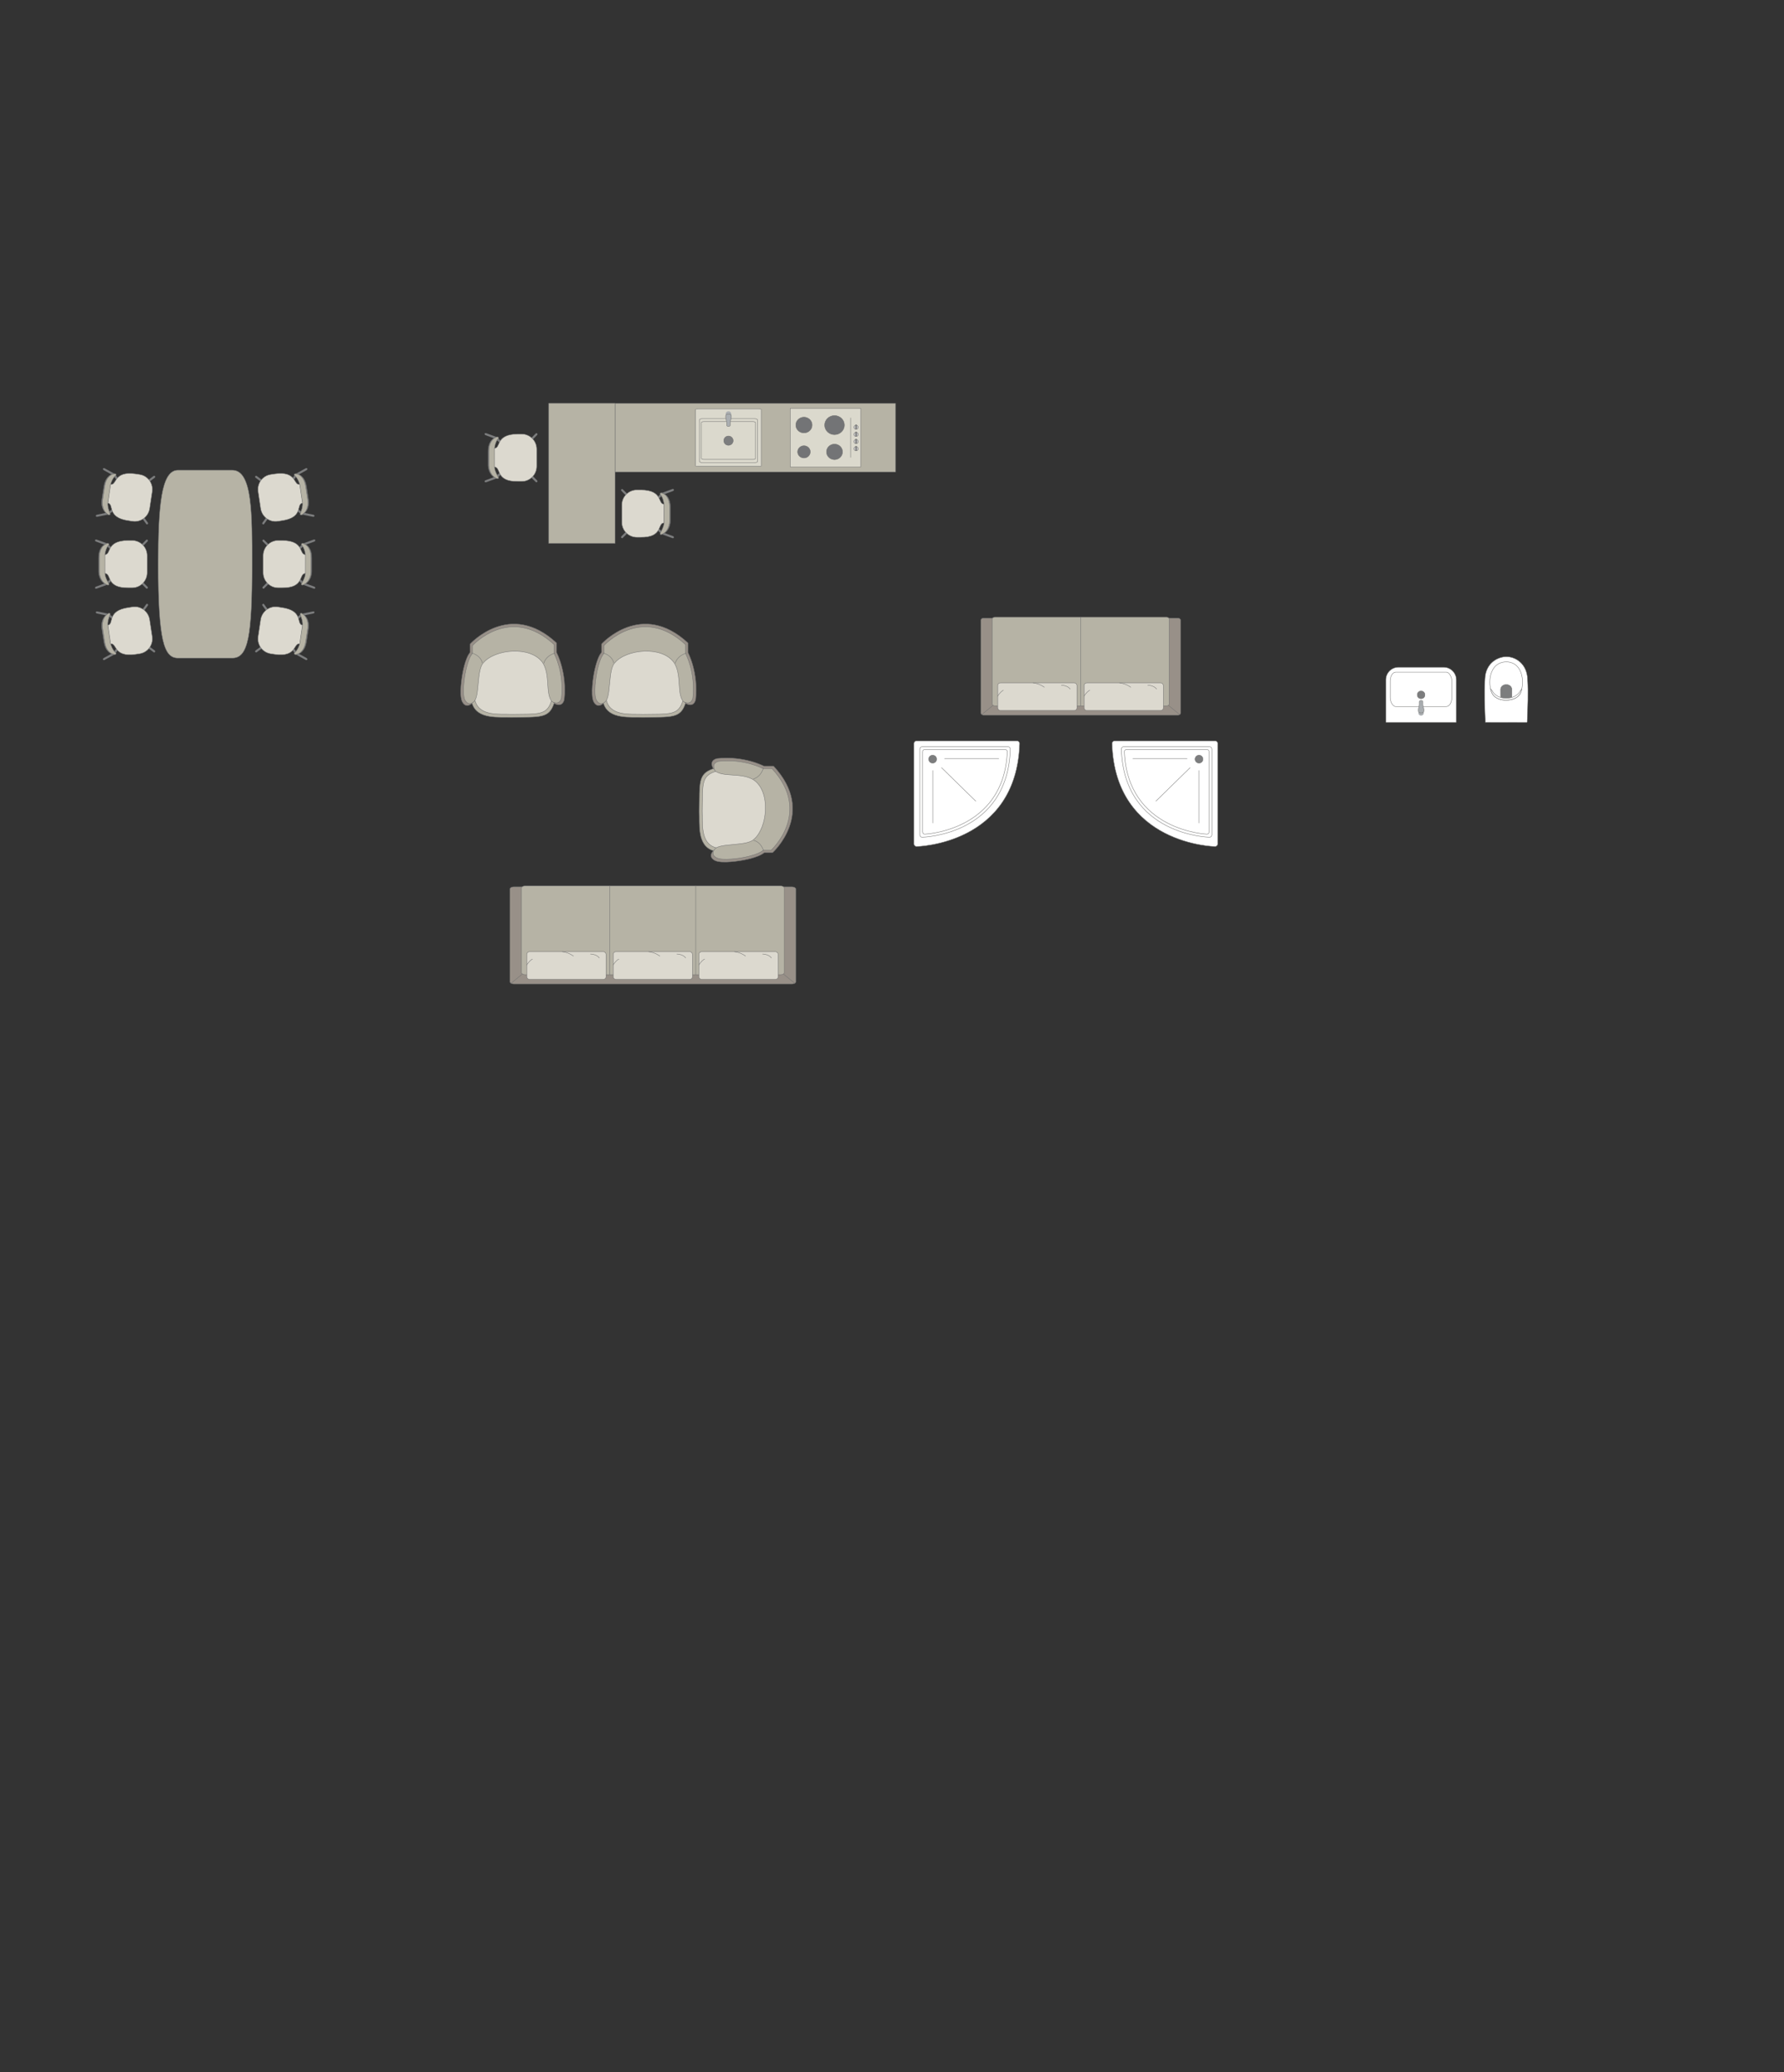 <?xml version="1.0" encoding="UTF-8"?>
<!DOCTYPE svg PUBLIC "-//W3C//DTD SVG 1.1//EN" "http://www.w3.org/Graphics/SVG/1.1/DTD/svg11.dtd">
<!-- Creator: CorelDRAW -->
<svg xmlns="http://www.w3.org/2000/svg" xml:space="preserve" width="151.892mm" height="176.445mm" version="1.1" style="shape-rendering:geometricPrecision; text-rendering:geometricPrecision; image-rendering:optimizeQuality; fill-rule:evenodd; clip-rule:evenodd"
viewBox="0 0 28530.17 33142.05"
 xmlns:xlink="http://www.w3.org/1999/xlink"
 xmlns:xodm="http://www.corel.com/coreldraw/odm/2003">
 <rect x="0" y="0" width="28530.17" height="33142.05" fill="#333333" stroke="none"/>
 <defs>
  <style type="text/css">
   <![CDATA[
    .str0 {stroke:#727271;stroke-width:6.61;stroke-miterlimit:22.926}
    .str2 {stroke:#727271;stroke-width:6.61;stroke-linejoin:round;stroke-miterlimit:22.926}
    .str1 {stroke:#727271;stroke-width:6.61;stroke-linecap:round;stroke-miterlimit:22.926}
    .str3 {stroke:#727271;stroke-width:6.61;stroke-linecap:round;stroke-linejoin:round;stroke-miterlimit:22.926}
    .fil2 {fill:none}
    .fil10 {fill:none}
    .fil3 {fill:#DCD9CF}
    .fil9 {fill:#C8C8C8}
    .fil1 {fill:#B6B3A5}
    .fil6 {fill:#AAAEB1}
    .fil0 {fill:#989088}
    .fil5 {fill:#7C7D7E}
    .fil8 {fill:#737476}
    .fil7 {fill:#DBD9CD}
    .fil4 {fill:white}
   ]]>
  </style>
 </defs>
 <g id="мебель">
  <g id="_1293209635824">
   <rect class="fil0 str0" x="15687" y="9885.99" width="3193.14" height="1551.49" rx="39.93" ry="32.61"/>
   <rect class="fil1 str0" x="15868.12" y="9870.97" width="2830.43" height="1418.89" rx="39.01" ry="31.87"/>
   <line class="fil2 str0" x1="17283.33" y1="11289.86" x2="17283.33" y2= "9870.96" />
   <line class="fil2 str0" x1="15699.3" y1="11430" x2="15881.31" y2= "11281.82" />
   <line class="fil2 str0" x1="18867.13" y1="11429.96" x2="18685.42" y2= "11281.76" />
   <g>
    <rect class="fil3 str1" x="15955.52" y="10921.96" width="1267.31" height="442.72" rx="43.91" ry="40.92"/>
    <path class="fil2 str1" d="M16700.84 10992.28c0,0 -65.67,-55.62 -178.46,-70.32"/>
    <path class="fil2 str1" d="M15955.53 11134.69c0,0 39.13,-68.84 90.65,-94.59"/>
    <path class="fil2 str1" d="M16974.36 10959.5c0,0 98.25,1.11 140.16,62.12"/>
   </g>
   <g>
    <rect class="fil3 str1" x="17337.18" y="10921.96" width="1267.31" height="442.72" rx="43.91" ry="40.92"/>
    <path class="fil2 str1" d="M18082.52 10992.28c0,0 -65.68,-55.62 -178.48,-70.32"/>
    <path class="fil2 str1" d="M17337.18 11134.69c0,0 39.13,-68.84 90.65,-94.59"/>
    <path class="fil2 str1" d="M18356.02 10959.5c0,0 98.25,1.11 140.16,62.12"/>
   </g>
  </g>
  <g id="_1293209624352">
   <path class="fil4 str0" d="M23758.51 11554.59l655.25 1.15c5.65,0 9.03,-4.09 9.22,-8.98 8.55,-236.52 19.38,-466.5 6.12,-682.34 -8.98,-251.62 -193.22,-353.46 -317.51,-359.57 -126.04,-11.57 -355.51,76.64 -364.02,359.57 -15.68,225.38 -2.16,454.89 6.1,682.34 0.28,3.04 0.47,7.78 4.83,7.83z"/>
   <path class="fil4 str0" d="M23865.56 11095c75.11,139.03 365.5,139.03 445.56,0 70.64,-139.5 63,-494.67 -213.87,-509.01 -298.71,0 -306.95,372.68 -231.69,509.01z"/>
   <path class="fil5 str0" d="M24088.33 11167.69l73.09 0c10.26,-0.04 16.04,-8.47 16.08,-16.53 0.23,-43.14 0.45,-86.29 0.68,-129.43 -14.01,-98.97 -170.68,-93.37 -179.76,0.81 0.24,42.86 0.51,85.75 0.75,128.61 -0.28,7.81 3.83,16.29 11.1,16.51l78.06 0.04z"/>
   <path class="fil4 str0" d="M23860.94 11043.84l-23.01 -24.46c19.4,96.21 79.72,175.04 250,179.89 155.83,-8.62 226.11,-65.67 248.6,-177.73l-22.86 25.34c-37.75,80.22 -132.83,122.24 -225.32,120.81 -87.49,1.56 -186.69,-36.53 -227.41,-123.86z"/>
  </g>
  <g id="_1293209630160">
   <path class="fil4 str0" d="M23088.5 10672.36l-725.31 0c-110.16,0 -200.27,90.1 -200.27,200.27l0 676.12c0,3.55 2.87,6.42 6.42,6.42l1114.14 0c3.55,0 6.42,-2.87 6.42,-6.42l0 -674.97c0,-110.78 -90.63,-201.41 -201.41,-201.41z"/>
   <rect class="fil4 str0" x="22232.88" y="10750.93" width="984.66" height="549.71" rx="87.78" ry="140.82"/>
   <ellipse class="fil5 str0" cx="22726.42" cy="11113.77" rx="61.19" ry="60.89"/>
   <g>
    <circle class="fil6 str0" transform="matrix(1.80599E-15 -0.08 0.08 2.48551E-15 22726.5 11401.9)" r="542.53"/>
    <path class="fil6 str0" d="M22698.16 11270.87l0 -48.54c0,-9.73 10.44,-17.67 23.22,-17.67l10.07 0c12.77,0 23.22,7.95 23.22,17.67l0 48.74c0,31.22 52.48,130.49 -23.22,130.49l-10.07 0c-71.51,0 -23.22,-99.27 -23.22,-130.69z"/>
   </g>
  </g>
  <g id="_1293209635104">
   <path class="fil4 str1" d="M14658.94 11849.39l1604.29 0c23.72,0 43.09,19.38 43.09,43.11 0,0 0,0 0,0 -49.72,1620.88 -1647.38,1647.38 -1647.38,1647.38l0 0c-23.72,0 -43.11,-19.4 -43.11,-43.09l0 -1604.29c0,-23.72 19.38,-43.11 43.11,-43.11z"/>
   <path class="fil4 str0" d="M14747.09 11943.74l1373.29 0c20.3,0 36.89,16.6 36.89,36.89 0,0 0,0 0,0 -42.56,1387.51 -1410.19,1410.2 -1410.19,1410.2l0 0c-20.3,0 -36.89,-16.6 -36.89,-36.89l0 -1373.31c0,-20.29 16.59,-36.89 36.89,-36.89z"/>
   <path class="fil4 str0" d="M14788.53 11987.82l1285.93 0c18.84,0 34.22,15.4 34.22,34.24 0,0 0,0 0,0 -49.44,1270.4 -1320.16,1320.55 -1320.16,1320.55l0 0c-18.88,0 -34.26,-15.46 -34.26,-34.28l0 -1286.27c0,-18.78 15.38,-34.24 34.26,-34.24z"/>
   <circle class="fil5 str0" cx="14915.13" cy="12142.19" r="63.28"/>
   <line class="fil2 str1" x1="15057.78" y1="12278.85" x2="15604.71" y2= "12814.17" />
   <line class="fil2 str1" x1="15105.85" y1="12133.02" x2="15972.66" y2= "12133.02" />
   <line class="fil2 str1" x1="14916.91" y1="12323.61" x2="14916.91" y2= "13163.89" />
  </g>
  <g id="_1293207132160">
   <path class="fil4 str1" d="M19431.13 11849.39l-1604.29 0c-23.72,0 -43.09,19.38 -43.09,43.11 0,0 0,0 0,0 49.72,1620.88 1647.38,1647.38 1647.38,1647.38l0 0c23.72,0 43.11,-19.4 43.11,-43.09l0 -1604.29c0,-23.72 -19.38,-43.11 -43.11,-43.11z"/>
   <path class="fil4 str0" d="M19342.98 11943.74l-1373.29 0c-20.3,0 -36.89,16.6 -36.89,36.89 0,0 0,0 0,0 42.56,1387.51 1410.19,1410.2 1410.19,1410.2l0 0c20.3,0 36.89,-16.6 36.89,-36.89l0 -1373.31c0,-20.29 -16.59,-36.89 -36.89,-36.89z"/>
   <path class="fil4 str0" d="M19301.54 11987.82l-1285.93 0c-18.84,0 -34.22,15.4 -34.22,34.24 0,0 0,0 0,0 49.44,1270.4 1320.16,1320.55 1320.16,1320.55l0 0c18.88,0 34.26,-15.46 34.26,-34.28l0 -1286.27c0,-18.78 -15.38,-34.24 -34.26,-34.24z"/>
   <circle class="fil5 str0" cx="19174.94" cy="12142.19" r="63.28"/>
   <line class="fil2 str1" x1="19032.29" y1="12278.85" x2="18485.36" y2= "12814.17" />
   <line class="fil2 str1" x1="18984.22" y1="12133.02" x2="18117.41" y2= "12133.02" />
   <line class="fil2 str1" x1="19173.16" y1="12323.61" x2="19173.16" y2= "13163.89" />
  </g>
  <g id="_1293207136000">
   <rect class="fil0 str0" x="8155.94" y="14184.72" width="4570.68" height="1552.98" rx="57.16" ry="32.64"/>
   <rect class="fil1 str0" x="8339.99" y="14169.69" width="4202.53" height="1420.25" rx="57.92" ry="31.91"/>
   <line class="fil2 str0" x1="9749.73" y1="15589.93" x2="9749.73" y2= "14169.68" />
   <line class="fil2 str0" x1="8168.39" y1="15730.2" x2="8350.4" y2= "15581.91" />
   <line class="fil2 str0" x1="12713.91" y1="15730.18" x2="12532.2" y2= "15581.83" />
   <g>
    <rect class="fil3 str1" x="8424.61" y="15221.69" width="1267.31" height="443.15" rx="43.91" ry="40.96"/>
    <path class="fil2 str1" d="M9169.93 15292.09c0,0 -65.67,-55.67 -178.46,-70.4"/>
    <path class="fil2 str1" d="M8424.62 15434.63c0,0 39.13,-68.92 90.65,-94.69"/>
    <path class="fil2 str1" d="M9443.45 15259.27c0,0 98.25,1.09 140.16,62.17"/>
   </g>
   <g>
    <rect class="fil3 str1" x="9806.27" y="15221.69" width="1267.31" height="443.15" rx="43.91" ry="40.96"/>
    <path class="fil2 str1" d="M10551.6 15292.09c0,0 -65.68,-55.67 -178.48,-70.4"/>
    <path class="fil2 str1" d="M9806.27 15434.63c0,0 39.13,-68.92 90.65,-94.69"/>
    <path class="fil2 str1" d="M10825.11 15259.27c0,0 98.25,1.09 140.16,62.17"/>
   </g>
   <g>
    <rect class="fil3 str1" x="11177.06" y="15221.69" width="1267.31" height="443.15" rx="43.91" ry="40.96"/>
    <path class="fil2 str1" d="M11922.4 15292.09c0,0 -65.68,-55.67 -178.48,-70.4"/>
    <path class="fil2 str1" d="M11177.07 15434.63c0,0 39.13,-68.92 90.65,-94.69"/>
    <path class="fil2 str1" d="M12195.9 15259.27c0,0 98.25,1.09 140.16,62.17"/>
   </g>
   <line class="fil2 str0" x1="11126.54" y1="15589.93" x2="11126.54" y2= "14169.68" />
  </g>
  <g id="_1293207126592">
   <path class="fil1 str0" d="M11407.48 12294.55c-251.06,80.39 -217.72,233.29 -225.72,687.07 10.26,185.09 -42.79,546.06 227.03,626.02 269.82,79.98 782.23,-117.79 782.23,-117.79l173.05 -558.91 -32.63 -402.86 -330.51 -236.89 -475.21 -104.98 -118.24 108.34z"/>
   <path class="fil3 str0" d="M11440.54 12339.14c-233.59,74.55 -202.58,216.29 -210.01,637.01 9.54,171.58 -39.8,506.26 211.24,580.4 251.06,74.14 727.81,-109.22 727.81,-109.22l161.03 -518.17 -30.35 -373.5 -307.54 -219.63 -442.14 -97.32 -110.03 100.43z"/>
   <path class="fil0 str0" d="M12372.46 12255.15l-152.99 0c0,0 -315.29,-170.74 -754.95,-122.5 -140.07,36.66 -57.04,161.91 -57.04,161.91 139.63,113.92 450.63,19.78 662.75,157.8 286.93,206.58 224.59,806.02 -3.34,997.56 -114.65,121.4 -582.24,59.94 -665.66,165.97 0,0 -82.27,84.04 26.26,145.31 108.55,61.27 440.63,0.24 440.63,0.24 0,0 262.51,-41.98 353.54,-124.27l134.3 0c0,0 708.41,-637.52 16.51,-1382.01z"/>
   <path class="fil1 str0" d="M12345.36 12292.81l-144.1 0c0,0 -296.92,-161.55 -710.98,-115.91 -131.91,34.69 -53.72,153.21 -53.72,153.21 131.5,107.78 424.39,18.71 624.15,149.31 270.23,195.48 211.52,762.73 -3.16,943.97 -107.97,114.88 -548.34,56.71 -626.87,157.05 0,0 -77.5,79.53 24.72,137.51 102.24,57.96 414.98,0.23 414.98,0.23 0,0 247.22,-39.73 332.95,-117.58l126.49 0c0,0 667.16,-603.28 15.55,-1307.78z"/>
   <path class="fil2 str0" d="M12212.19 13610.73c-48.7,-155.79 -160.01,-168.39 -160.01,-168.39"/>
   <path class="fil2 str0" d="M12209.88 12282.23c-48.7,155.79 -162.66,176.98 -162.66,176.98"/>
  </g>
  <g id="_1293207129568">
   <path class="fil1 str0" d="M10962.94 11248.87c-80.39,251.06 -233.29,217.72 -687.07,225.72 -185.09,-10.26 -546.06,42.79 -626.02,-227.03 -79.98,-269.82 117.79,-782.23 117.79,-782.23l558.91 -173.05 402.86 32.63 236.89 330.51 104.98 475.21 -108.34 118.24z"/>
   <path class="fil3 str0" d="M10918.35 11215.82c-74.55,233.59 -216.29,202.58 -637.01,210.01 -171.58,-9.54 -506.26,39.8 -580.4,-211.24 -74.14,-251.06 109.22,-727.81 109.22,-727.81l518.17 -161.03 373.5 30.35 219.63 307.54 97.32 442.14 -100.43 110.03z"/>
   <path class="fil0 str0" d="M11002.34 10283.89l0 152.99c0,0 170.74,315.29 122.5,754.95 -36.66,140.07 -161.91,57.04 -161.91,57.04 -113.92,-139.63 -19.78,-450.63 -157.8,-662.75 -206.58,-286.93 -806.02,-224.59 -997.56,3.34 -121.4,114.65 -59.94,582.24 -165.97,665.66 0,0 -84.04,82.27 -145.31,-26.26 -61.27,-108.55 -0.24,-440.63 -0.24,-440.63 0,0 41.98,-262.51 124.27,-353.54l0 -134.3c0,0 637.52,-708.41 1382.01,-16.51z"/>
   <path class="fil1 str0" d="M10964.68 10310.99l0 144.1c0,0 161.55,296.92 115.91,710.98 -34.69,131.91 -153.21,53.72 -153.21,53.72 -107.78,-131.5 -18.71,-424.39 -149.31,-624.15 -195.48,-270.23 -762.73,-211.52 -943.97,3.16 -114.88,107.97 -56.71,548.34 -157.05,626.87 0,0 -79.53,77.5 -137.51,-24.72 -57.96,-102.24 -0.23,-414.98 -0.23,-414.98 0,0 39.73,-247.22 117.58,-332.95l0 -126.49c0,0 603.28,-667.16 1307.78,-15.55z"/>
   <path class="fil2 str0" d="M9646.76 10444.16c155.79,48.7 168.39,160.01 168.39,160.01"/>
   <path class="fil2 str0" d="M10975.26 10446.47c-155.79,48.7 -176.98,162.66 -176.98,162.66"/>
  </g>
  <g id="_1292886782496">
   <path class="fil1 str0" d="M8861.23 11248.74c-80.39,251.06 -233.29,217.72 -687.07,225.72 -185.09,-10.26 -546.06,42.79 -626.02,-227.03 -79.98,-269.82 117.79,-782.23 117.79,-782.23l558.91 -173.05 402.86 32.63 236.89 330.51 104.98 475.21 -108.34 118.24z"/>
   <path class="fil3 str0" d="M8816.64 11215.68c-74.55,233.59 -216.29,202.58 -637.01,210.01 -171.58,-9.54 -506.26,39.8 -580.4,-211.24 -74.14,-251.06 109.22,-727.81 109.22,-727.81l518.17 -161.03 373.5 30.35 219.63 307.54 97.32 442.14 -100.43 110.03z"/>
   <path class="fil0 str0" d="M8900.64 10283.76l0 152.99c0,0 170.74,315.29 122.5,754.95 -36.66,140.07 -161.91,57.04 -161.91,57.04 -113.92,-139.63 -19.78,-450.63 -157.8,-662.75 -206.58,-286.93 -806.02,-224.59 -997.56,3.34 -121.4,114.65 -59.94,582.24 -165.97,665.66 0,0 -84.04,82.27 -145.31,-26.26 -61.27,-108.55 -0.24,-440.63 -0.24,-440.63 0,0 41.98,-262.51 124.27,-353.54l0 -134.3c0,0 637.52,-708.41 1382.01,-16.51z"/>
   <path class="fil1 str0" d="M8862.98 10310.86l0 144.1c0,0 161.55,296.92 115.91,710.98 -34.69,131.91 -153.21,53.72 -153.21,53.72 -107.78,-131.5 -18.71,-424.39 -149.31,-624.15 -195.48,-270.23 -762.73,-211.52 -943.97,3.16 -114.88,107.97 -56.71,548.34 -157.05,626.87 0,0 -79.53,77.5 -137.51,-24.72 -57.96,-102.24 -0.23,-414.98 -0.23,-414.98 0,0 39.73,-247.22 117.58,-332.95l0 -126.49c0,0 603.28,-667.16 1307.78,-15.55z"/>
   <path class="fil2 str0" d="M7545.05 10444.03c155.79,48.7 168.39,160.01 168.39,160.01"/>
   <path class="fil2 str0" d="M8873.55 10446.34c-155.79,48.7 -176.98,162.66 -176.98,162.66"/>
  </g>
  <polygon class="fil1 str2" points="14322.42,7549.84 9836.96,7549.84 9836.96,6450.28 14322.42,6450.28 "/>
  <g id="_1292886789600">
   <rect class="fil7 str2" x="12637.65" y="6530.48" width="1126.99" height="939.16"/>
   <ellipse class="fil8 str2" cx="12857.17" cy="6798.34" rx="130.37" ry="126.03"/>
   <ellipse class="fil8 str2" cx="12857.17" cy="7227.31" rx="101.25" ry="97.88"/>
   <ellipse class="fil8 str2" cx="13345.74" cy="7227.31" rx="128.13" ry="123.86"/>
   <ellipse class="fil8 str2" cx="13345.74" cy="6799.42" rx="157.7" ry="152.45"/>
   <ellipse class="fil9 str2" cx="13690.49" cy="7177.29" rx="34.05" ry="32.92"/>
   <path class="fil8 str0" d="M13684.38 7136.71l12.25 0c0.17,0 0.3,0.13 0.3,0.3l0 67.41c0,3.17 -2.59,5.77 -5.77,5.77l-1.52 0c-3.06,0 -5.56,-2.5 -5.56,-5.56l0 -67.62c0,-0.17 0.13,-0.3 0.3,-0.3z"/>
   <ellipse class="fil9 str2" cx="13690.49" cy="7063.1" rx="34.05" ry="32.92"/>
   <path class="fil8 str0" d="M13684.38 7022.53l12.25 0c0.17,0 0.3,0.13 0.3,0.3l0 67.41c0,3.17 -2.59,5.77 -5.77,5.77l-1.52 0c-3.06,0 -5.56,-2.5 -5.56,-5.56l0 -67.62c0,-0.17 0.13,-0.3 0.3,-0.3z"/>
   <ellipse class="fil9 str2" cx="13690.49" cy="6947.97" rx="34.05" ry="32.92"/>
   <path class="fil8 str0" d="M13684.38 6907.38l12.25 0c0.17,0 0.3,0.13 0.3,0.3l0 67.41c0,3.17 -2.59,5.77 -5.77,5.77l-1.52 0c-3.06,0 -5.56,-2.5 -5.56,-5.56l0 -67.62c0,-0.17 0.13,-0.3 0.3,-0.3z"/>
   <ellipse class="fil9 str2" cx="13690.49" cy="6833.63" rx="34.05" ry="32.92"/>
   <path class="fil8 str0" d="M13684.38 6793.05l12.25 0c0.17,0 0.3,0.13 0.3,0.3l0 67.41c0,3.17 -2.59,5.77 -5.77,5.77l-1.52 0c-3.06,0 -5.56,-2.5 -5.56,-5.56l0 -67.62c0,-0.17 0.13,-0.3 0.3,-0.3z"/>
   <line class="fil2 str3" x1="13603.85" y1="6684.01" x2="13603.85" y2= "7316.11" />
  </g>
  <g id="_1292886768768">
   <rect class="fil7 str2" x="11123.98" y="6539.87" width="1051.86" height="920.38" rx="39.32" ry="4.13"/>
   <rect class="fil7 str2" x="11185.32" y="6696.71" width="929.2" height="702.88" rx="45.8" ry="19.1"/>
   <rect class="fil7 str2" x="11216.56" y="6742.64" width="866.7" height="605.69" rx="42.72" ry="16.46"/>
   <ellipse class="fil5 str0" cx="11649.91" cy="7048.14" rx="74.89" ry="74.09"/>
   <g>
    <circle class="fil6 str0" transform="matrix(1.82517E-15 0.08 0.081 -2.48551E-15 11649.9 6621.74)" r="542.53"/>
    <path class="fil6 str0" d="M11621.27 6752.74l0 48.54c0,9.73 10.56,17.67 23.46,17.67l10.18 0c12.9,0 23.46,-7.96 23.46,-17.67l0 -48.74c0,-31.22 53.04,-130.49 -23.46,-130.49l-10.18 0c-72.26,0 -23.46,99.27 -23.46,130.69z"/>
   </g>
  </g>
  <polygon class="fil1 str2" points="9836.96,8692.61 8774.68,8692.61 8774.68,6449.15 9836.96,6449.15 "/>
  <g id="_1292882767456">
   <rect class="fil5 str3" transform="matrix(0.1 0.101 -0.1 0.101 10047.2 8467.82)" width="231.92" height="1217.58" rx="115.97" ry="115.97"/>
   <rect class="fil5 str3" transform="matrix(0.1 -0.101 -0.1 -0.101 10047.2 7962.11)" width="231.92" height="1217.58" rx="115.97" ry="115.97"/>
   <rect class="fil5 str3" transform="matrix(0.1 0.101 -0.1 0.101 10582.8 7883.08)" width="231.92" height="1217.58" rx="115.97" ry="115.97"/>
   <rect class="fil5 str3" transform="matrix(0.1 -0.101 -0.1 -0.101 10582.8 8547.8)" width="231.92" height="1217.58" rx="115.97" ry="115.97"/>
   <rect class="fil5 str3" transform="matrix(0.048 0.134 -0.166 0.061 10771.3 7815.51)" width="231.92" height="1217.58" rx="115.97" ry="115.97"/>
   <rect class="fil5 str3" transform="matrix(0.048 -0.134 -0.166 -0.061 10771.3 8613.59)" width="231.92" height="1217.58" rx="115.97" ry="115.97"/>
   <path class="fil3 str3" d="M10623.45 8364.04l0.32 -301.34c-112.91,3.79 -9.43,-223.95 -374.95,-226.64l-65.44 0c-131.82,0 -239.65,109.22 -239.65,242.72l0 272.28c0,133.51 107.83,242.74 239.65,242.74l59.64 0c373.94,5.37 262.42,-232.91 380.43,-229.76z"/>
   <path class="fil5 str3" d="M10559.44 8525.74c0,0 64.58,-99.49 64.67,-161.7 0.08,-62.21 0.36,-301.34 0.36,-301.34 0,0 -10.88,-100.11 -64.07,-153.63 -12.27,-17.77 5.71,-28.81 23.44,-23.74 0,0 137.23,20.61 137.23,230.19 0,209.6 0,202.88 0,202.88 0,0 10.99,165.71 -129.59,225.72 -46.36,18.65 -32.04,-18.37 -32.04,-18.37z"/>
   <path class="fil1 str3" d="M10559.21 8525.74c0,0 59.71,-99.49 59.79,-161.7 0.08,-62.21 0.34,-301.34 0.34,-301.34 0,0 -10.05,-100.11 -59.24,-153.63 -11.35,-17.77 5.28,-28.81 21.68,-23.74 0,0 126.9,20.61 126.9,230.19 0,209.6 0,202.88 0,202.88 0,0 10.16,165.71 -119.84,225.72 -42.86,18.65 -29.62,-18.37 -29.62,-18.37z"/>
  </g>
  <g id="_1292882777488">
   <rect class="fil5 str3" transform="matrix(-0.1 0.101 0.1 0.101 8480.17 7574.21)" width="231.92" height="1217.58" rx="115.97" ry="115.97"/>
   <rect class="fil5 str3" transform="matrix(-0.1 -0.101 0.1 -0.101 8480.17 7068.5)" width="231.92" height="1217.58" rx="115.97" ry="115.97"/>
   <rect class="fil5 str3" transform="matrix(-0.1 0.101 0.1 0.101 7944.64 6989.47)" width="231.92" height="1217.58" rx="115.97" ry="115.97"/>
   <rect class="fil5 str3" transform="matrix(-0.1 -0.101 0.1 -0.101 7944.64 7654.19)" width="231.92" height="1217.58" rx="115.97" ry="115.97"/>
   <rect class="fil5 str3" transform="matrix(-0.048 0.134 0.166 0.061 7756.14 6921.9)" width="231.92" height="1217.58" rx="115.97" ry="115.97"/>
   <rect class="fil5 str3" transform="matrix(-0.048 -0.134 0.166 -0.061 7756.14 7719.98)" width="231.92" height="1217.58" rx="115.97" ry="115.97"/>
   <path class="fil3 str3" d="M7903.95 7470.43l-0.32 -301.34c112.91,3.79 9.43,-223.95 374.95,-226.64l65.44 0c131.82,0 239.65,109.22 239.65,242.72l0 272.28c0,133.51 -107.83,242.74 -239.65,242.74l-59.64 0c-373.94,5.37 -262.42,-232.91 -380.43,-229.76z"/>
   <path class="fil5 str3" d="M7967.96 7632.13c0,0 -64.58,-99.49 -64.67,-161.7 -0.08,-62.21 -0.36,-301.34 -0.36,-301.34 0,0 10.88,-100.11 64.07,-153.63 12.27,-17.77 -5.71,-28.81 -23.44,-23.74 0,0 -137.23,20.61 -137.23,230.19 0,209.6 0,202.88 0,202.88 0,0 -10.99,165.71 129.59,225.72 46.36,18.65 32.04,-18.37 32.04,-18.37z"/>
   <path class="fil1 str3" d="M7968.18 7632.13c0,0 -59.71,-99.49 -59.79,-161.7 -0.08,-62.21 -0.34,-301.34 -0.34,-301.34 0,0 10.05,-100.11 59.24,-153.63 11.35,-17.77 -5.28,-28.81 -21.68,-23.74 0,0 -126.9,20.61 -126.9,230.19 0,209.6 0,202.88 0,202.88 0,0 -10.16,165.71 119.84,225.72 42.86,18.65 29.62,-18.37 29.62,-18.37z"/>
  </g>
  <g id="_1292882784496">
   <path class="fil1 str2" d="M2529.59 9027.31l0 0c0,-931.93 46.73,-1507.35 315.43,-1507.35l871.78 0c322.92,0 315.43,714.94 315.43,1501.06l0 0c0,1148.54 -61.25,1504.25 -315.43,1504.25l-871.78 0c-221.1,0 -315.43,-271.38 -315.43,-1497.96z"/>
   <g>
    <rect class="fil5 str3" transform="matrix(-0.1 0.101 0.1 0.101 2250.26 9275.89)" width="231.92" height="1217.58" rx="115.97" ry="115.97"/>
    <rect class="fil5 str3" transform="matrix(-0.1 -0.101 0.1 -0.101 2250.26 8770.18)" width="231.92" height="1217.58" rx="115.97" ry="115.97"/>
    <rect class="fil5 str3" transform="matrix(-0.1 0.101 0.1 0.101 1714.73 8691.15)" width="231.92" height="1217.58" rx="115.97" ry="115.97"/>
    <rect class="fil5 str3" transform="matrix(-0.1 -0.101 0.1 -0.101 1714.73 9355.87)" width="231.92" height="1217.58" rx="115.97" ry="115.97"/>
    <rect class="fil5 str3" transform="matrix(-0.048 0.134 0.166 0.061 1526.23 8623.58)" width="231.92" height="1217.58" rx="115.97" ry="115.97"/>
    <rect class="fil5 str3" transform="matrix(-0.048 -0.134 0.166 -0.061 1526.23 9421.66)" width="231.92" height="1217.58" rx="115.97" ry="115.97"/>
    <path class="fil3 str3" d="M1674.03 9172.11l-0.32 -301.34c112.91,3.79 9.43,-223.95 374.95,-226.64l65.44 0c131.82,0 239.65,109.22 239.65,242.72l0 272.28c0,133.51 -107.83,242.74 -239.65,242.74l-59.64 0c-373.94,5.37 -262.42,-232.91 -380.43,-229.76z"/>
    <path class="fil5 str3" d="M1738.05 9333.82c0,0 -64.58,-99.49 -64.67,-161.7 -0.08,-62.21 -0.36,-301.34 -0.36,-301.34 0,0 10.88,-100.11 64.07,-153.63 12.27,-17.77 -5.71,-28.81 -23.44,-23.74 0,0 -137.23,20.61 -137.23,230.19 0,209.6 0,202.88 0,202.88 0,0 -10.99,165.71 129.59,225.72 46.36,18.65 32.04,-18.37 32.04,-18.37z"/>
    <path class="fil1 str3" d="M1738.27 9333.82c0,0 -59.71,-99.49 -59.79,-161.7 -0.08,-62.21 -0.34,-301.34 -0.34,-301.34 0,0 10.05,-100.11 59.24,-153.63 11.35,-17.77 -5.28,-28.81 -21.68,-23.74 0,0 -126.9,20.61 -126.9,230.19 0,209.6 0,202.88 0,202.88 0,0 -10.16,165.71 119.84,225.72 42.86,18.65 29.62,-18.37 29.62,-18.37z"/>
   </g>
   <rect class="fil5 str3" transform="matrix(-0.114 0.085 0.083 0.115 2273.65 8234.14)" width="231.92" height="1217.58" rx="115.97" ry="115.97"/>
   <rect class="fil5 str3" transform="matrix(-0.083 -0.115 0.114 -0.085 2349.55 7734.16)" width="231.92" height="1217.58" rx="115.97" ry="115.97"/>
   <rect class="fil5 str3" transform="matrix(-0.114 0.085 0.083 0.115 1831.95 7575.65)" width="231.92" height="1217.58" rx="115.97" ry="115.97"/>
   <rect class="fil5 str3" transform="matrix(-0.083 -0.115 0.114 -0.085 1732.18 8232.84)" width="231.92" height="1217.58" rx="115.97" ry="115.97"/>
   <rect class="fil5 str3" transform="matrix(-0.068 0.125 0.155 0.086 1655.72 7480.56)" width="231.92" height="1217.58" rx="115.97" ry="115.97"/>
   <rect class="fil5 str3" transform="matrix(-0.028 -0.14 0.174 -0.036 1535.94 8269.6)" width="231.92" height="1217.58" rx="115.97" ry="115.97"/>
   <path class="fil3 str3" d="M1719.53 8045.04l44.91 -297.96c111.06,20.68 42.94,-219.99 404.72,-167.81l64.71 9.82c130.32,19.78 220.53,143.95 200.49,275.94l-40.85 269.2c-20.04,131.99 -143.05,223.8 -273.37,204l-58.98 -8.94c-370.5,-50.81 -224.48,-269.65 -341.63,-284.26z"/>
   <path class="fil5 str3" d="M1758.54 8214.54c0,0 -48.91,-108.08 -39.65,-169.59 9.26,-61.51 44.85,-297.98 44.85,-297.98 0,0 25.79,-97.33 86.4,-142.26 14.8,-15.72 -1.31,-29.34 -19.59,-26.99 0,0 -138.77,-0.23 -170.23,206.99 -31.46,207.22 -30.45,200.57 -30.45,200.57 0,0 -35.74,162.17 94.24,242.6 43.03,25.39 34.43,-13.34 34.43,-13.34z"/>
   <path class="fil1 str3" d="M1758.76 8214.56c0,0 -44.1,-107.33 -34.84,-168.84 9.28,-61.51 44.89,-297.98 44.89,-297.98 0,0 24.96,-97.47 81.63,-143 13.9,-15.85 -0.88,-29.26 -17.86,-26.71 0,0 -128.55,1.31 -160,208.53 -31.46,207.22 -30.45,200.57 -30.45,200.57 0,0 -34.94,162.31 84.58,241.14 39.58,24.89 32.04,-13.71 32.04,-13.71z"/>
   <rect class="fil5 str3" transform="matrix(-0.114 -0.085 0.083 -0.115 2273.65 9811.09)" width="231.92" height="1217.58" rx="115.97" ry="115.97"/>
   <rect class="fil5 str3" transform="matrix(-0.083 0.115 0.114 0.085 2349.55 10311.1)" width="231.92" height="1217.58" rx="115.97" ry="115.97"/>
   <rect class="fil5 str3" transform="matrix(-0.114 -0.085 0.083 -0.115 1831.95 10469.6)" width="231.92" height="1217.58" rx="115.97" ry="115.97"/>
   <rect class="fil5 str3" transform="matrix(-0.083 0.115 0.114 0.085 1732.18 9812.39)" width="231.92" height="1217.58" rx="115.97" ry="115.97"/>
   <rect class="fil5 str3" transform="matrix(-0.068 -0.125 0.155 -0.086 1655.72 10564.7)" width="231.92" height="1217.58" rx="115.97" ry="115.97"/>
   <rect class="fil5 str3" transform="matrix(-0.028 0.14 0.174 0.036 1535.94 9775.63)" width="231.92" height="1217.58" rx="115.97" ry="115.97"/>
   <path class="fil3 str3" d="M1719.53 10000.19l44.91 297.96c111.06,-20.68 42.94,219.99 404.72,167.81l64.71 -9.82c130.32,-19.78 220.53,-143.95 200.49,-275.94l-40.85 -269.2c-20.04,-131.99 -143.05,-223.8 -273.37,-204l-58.98 8.94c-370.5,50.81 -224.48,269.65 -341.63,284.26z"/>
   <path class="fil5 str3" d="M1758.54 9830.69c0,0 -48.91,108.08 -39.65,169.59 9.26,61.51 44.85,297.98 44.85,297.98 0,0 25.79,97.33 86.4,142.26 14.8,15.72 -1.31,29.34 -19.59,26.99 0,0 -138.77,0.23 -170.23,-206.99 -31.46,-207.22 -30.45,-200.57 -30.45,-200.57 0,0 -35.74,-162.17 94.24,-242.6 43.03,-25.39 34.43,13.34 34.43,13.34z"/>
   <path class="fil1 str3" d="M1758.76 9830.67c0,0 -44.1,107.33 -34.84,168.84 9.28,61.51 44.89,297.98 44.89,297.98 0,0 24.96,97.47 81.63,143 13.9,15.85 -0.88,29.26 -17.86,26.71 0,0 -128.55,-1.31 -160,-208.53 -31.46,-207.22 -30.45,-200.57 -30.45,-200.57 0,0 -34.94,-162.31 84.58,-241.14 39.58,-24.89 32.04,13.71 32.04,13.71z"/>
   <g>
    <rect class="fil5 str3" transform="matrix(0.1 0.101 -0.1 0.101 4311.59 9275.89)" width="231.92" height="1217.58" rx="115.97" ry="115.97"/>
    <rect class="fil5 str3" transform="matrix(0.1 -0.101 -0.1 -0.101 4311.59 8770.18)" width="231.92" height="1217.58" rx="115.97" ry="115.97"/>
    <rect class="fil5 str3" transform="matrix(0.1 0.101 -0.1 0.101 4847.12 8691.15)" width="231.92" height="1217.58" rx="115.97" ry="115.97"/>
    <rect class="fil5 str3" transform="matrix(0.1 -0.101 -0.1 -0.101 4847.12 9355.87)" width="231.92" height="1217.58" rx="115.97" ry="115.97"/>
    <rect class="fil5 str3" transform="matrix(0.048 0.134 -0.166 0.061 5035.62 8623.58)" width="231.92" height="1217.58" rx="115.97" ry="115.97"/>
    <rect class="fil5 str3" transform="matrix(0.048 -0.134 -0.166 -0.061 5035.62 9421.66)" width="231.92" height="1217.58" rx="115.97" ry="115.97"/>
    <path class="fil3 str3" d="M4887.82 9172.11l0.32 -301.34c-112.91,3.79 -9.43,-223.95 -374.95,-226.64l-65.44 0c-131.82,0 -239.65,109.22 -239.65,242.72l0 272.28c0,133.51 107.83,242.74 239.65,242.74l59.64 0c373.94,5.37 262.42,-232.91 380.43,-229.76z"/>
    <path class="fil5 str3" d="M4823.8 9333.82c0,0 64.58,-99.49 64.67,-161.7 0.08,-62.21 0.36,-301.34 0.36,-301.34 0,0 -10.88,-100.11 -64.07,-153.63 -12.27,-17.77 5.71,-28.81 23.44,-23.74 0,0 137.23,20.61 137.23,230.19 0,209.6 0,202.88 0,202.88 0,0 10.99,165.71 -129.59,225.72 -46.36,18.65 -32.04,-18.37 -32.04,-18.37z"/>
    <path class="fil1 str3" d="M4823.58 9333.82c0,0 59.71,-99.49 59.79,-161.7 0.08,-62.21 0.34,-301.34 0.34,-301.34 0,0 -10.05,-100.11 -59.24,-153.63 -11.35,-17.77 5.28,-28.81 21.68,-23.74 0,0 126.9,20.61 126.9,230.19 0,209.6 0,202.88 0,202.88 0,0 10.16,165.71 -119.84,225.72 -42.86,18.65 -29.62,-18.37 -29.62,-18.37z"/>
    <rect class="fil5 str3" transform="matrix(0.114 0.085 -0.083 0.115 4288.2 8234.14)" width="231.92" height="1217.58" rx="115.97" ry="115.97"/>
    <rect class="fil5 str3" transform="matrix(0.083 -0.115 -0.114 -0.085 4212.3 7734.16)" width="231.92" height="1217.58" rx="115.97" ry="115.97"/>
    <rect class="fil5 str3" transform="matrix(0.114 0.085 -0.083 0.115 4729.9 7575.65)" width="231.92" height="1217.58" rx="115.97" ry="115.97"/>
    <rect class="fil5 str3" transform="matrix(0.083 -0.115 -0.114 -0.085 4829.67 8232.84)" width="231.92" height="1217.58" rx="115.97" ry="115.97"/>
    <rect class="fil5 str3" transform="matrix(0.068 0.125 -0.155 0.086 4906.13 7480.56)" width="231.92" height="1217.58" rx="115.97" ry="115.97"/>
    <rect class="fil5 str3" transform="matrix(0.028 -0.14 -0.174 -0.036 5025.9 8269.6)" width="231.92" height="1217.58" rx="115.97" ry="115.97"/>
    <path class="fil3 str3" d="M4842.32 8045.04l-44.91 -297.96c-111.06,20.68 -42.94,-219.99 -404.72,-167.81l-64.71 9.82c-130.32,19.78 -220.53,143.95 -200.49,275.94l40.85 269.2c20.04,131.99 143.05,223.8 273.37,204l58.98 -8.94c370.5,-50.81 224.48,-269.65 341.63,-284.26z"/>
    <path class="fil5 str3" d="M4803.31 8214.54c0,0 48.91,-108.08 39.65,-169.59 -9.26,-61.51 -44.85,-297.98 -44.85,-297.98 0,0 -25.79,-97.33 -86.4,-142.26 -14.8,-15.72 1.31,-29.34 19.59,-26.99 0,0 138.77,-0.23 170.23,206.99 31.46,207.22 30.45,200.57 30.45,200.57 0,0 35.74,162.17 -94.24,242.6 -43.03,25.39 -34.43,-13.34 -34.43,-13.34z"/>
    <path class="fil1 str3" d="M4803.09 8214.56c0,0 44.1,-107.33 34.84,-168.84 -9.28,-61.51 -44.89,-297.98 -44.89,-297.98 0,0 -24.96,-97.47 -81.63,-143 -13.9,-15.85 0.88,-29.26 17.86,-26.71 0,0 128.55,1.31 160,208.53 31.46,207.22 30.45,200.57 30.45,200.57 0,0 34.94,162.31 -84.58,241.14 -39.58,24.89 -32.04,-13.71 -32.04,-13.71z"/>
    <rect class="fil5 str3" transform="matrix(0.114 -0.085 -0.083 -0.115 4288.2 9811.09)" width="231.92" height="1217.58" rx="115.97" ry="115.97"/>
    <rect class="fil5 str3" transform="matrix(0.083 0.115 -0.114 0.085 4212.3 10311.1)" width="231.92" height="1217.58" rx="115.97" ry="115.97"/>
    <rect class="fil5 str3" transform="matrix(0.114 -0.085 -0.083 -0.115 4729.9 10469.6)" width="231.92" height="1217.58" rx="115.97" ry="115.97"/>
    <rect class="fil5 str3" transform="matrix(0.083 0.115 -0.114 0.085 4829.67 9812.39)" width="231.92" height="1217.58" rx="115.97" ry="115.97"/>
    <rect class="fil5 str3" transform="matrix(0.068 -0.125 -0.155 -0.086 4906.13 10564.7)" width="231.92" height="1217.58" rx="115.97" ry="115.97"/>
    <rect class="fil5 str3" transform="matrix(0.028 0.14 -0.174 0.036 5025.9 9775.63)" width="231.92" height="1217.58" rx="115.97" ry="115.97"/>
    <path class="fil3 str3" d="M4842.32 10000.19l-44.91 297.96c-111.06,-20.68 -42.94,219.99 -404.72,167.81l-64.71 -9.82c-130.32,-19.78 -220.53,-143.95 -200.49,-275.94l40.85 -269.2c20.04,-131.99 143.05,-223.8 273.37,-204l58.98 8.94c370.5,50.81 224.48,269.65 341.63,284.26z"/>
    <path class="fil5 str3" d="M4803.31 9830.69c0,0 48.91,108.08 39.65,169.59 -9.26,61.51 -44.85,297.98 -44.85,297.98 0,0 -25.79,97.33 -86.4,142.26 -14.8,15.72 1.31,29.34 19.59,26.99 0,0 138.77,0.23 170.23,-206.99 31.46,-207.22 30.45,-200.57 30.45,-200.57 0,0 35.74,-162.17 -94.24,-242.6 -43.03,-25.39 -34.43,13.34 -34.43,13.34z"/>
    <path class="fil1 str3" d="M4803.09 9830.67c0,0 44.1,107.33 34.84,168.84 -9.28,61.51 -44.89,297.98 -44.89,297.98 0,0 -24.96,97.47 -81.63,143 -13.9,15.85 0.88,29.26 17.86,26.71 0,0 128.55,-1.31 160,-208.53 31.46,-207.22 30.45,-200.57 30.45,-200.57 0,0 34.94,-162.31 -84.58,-241.14 -39.58,-24.89 -32.04,13.71 -32.04,13.71z"/>
   </g>
  </g>
 </g>
 <g id="КОНТУР">
  <polygon class="fil10" points="28530.17,0 -0,0 -0,33142.05 28530.17,33142.05 "/>
 </g>
</svg>
